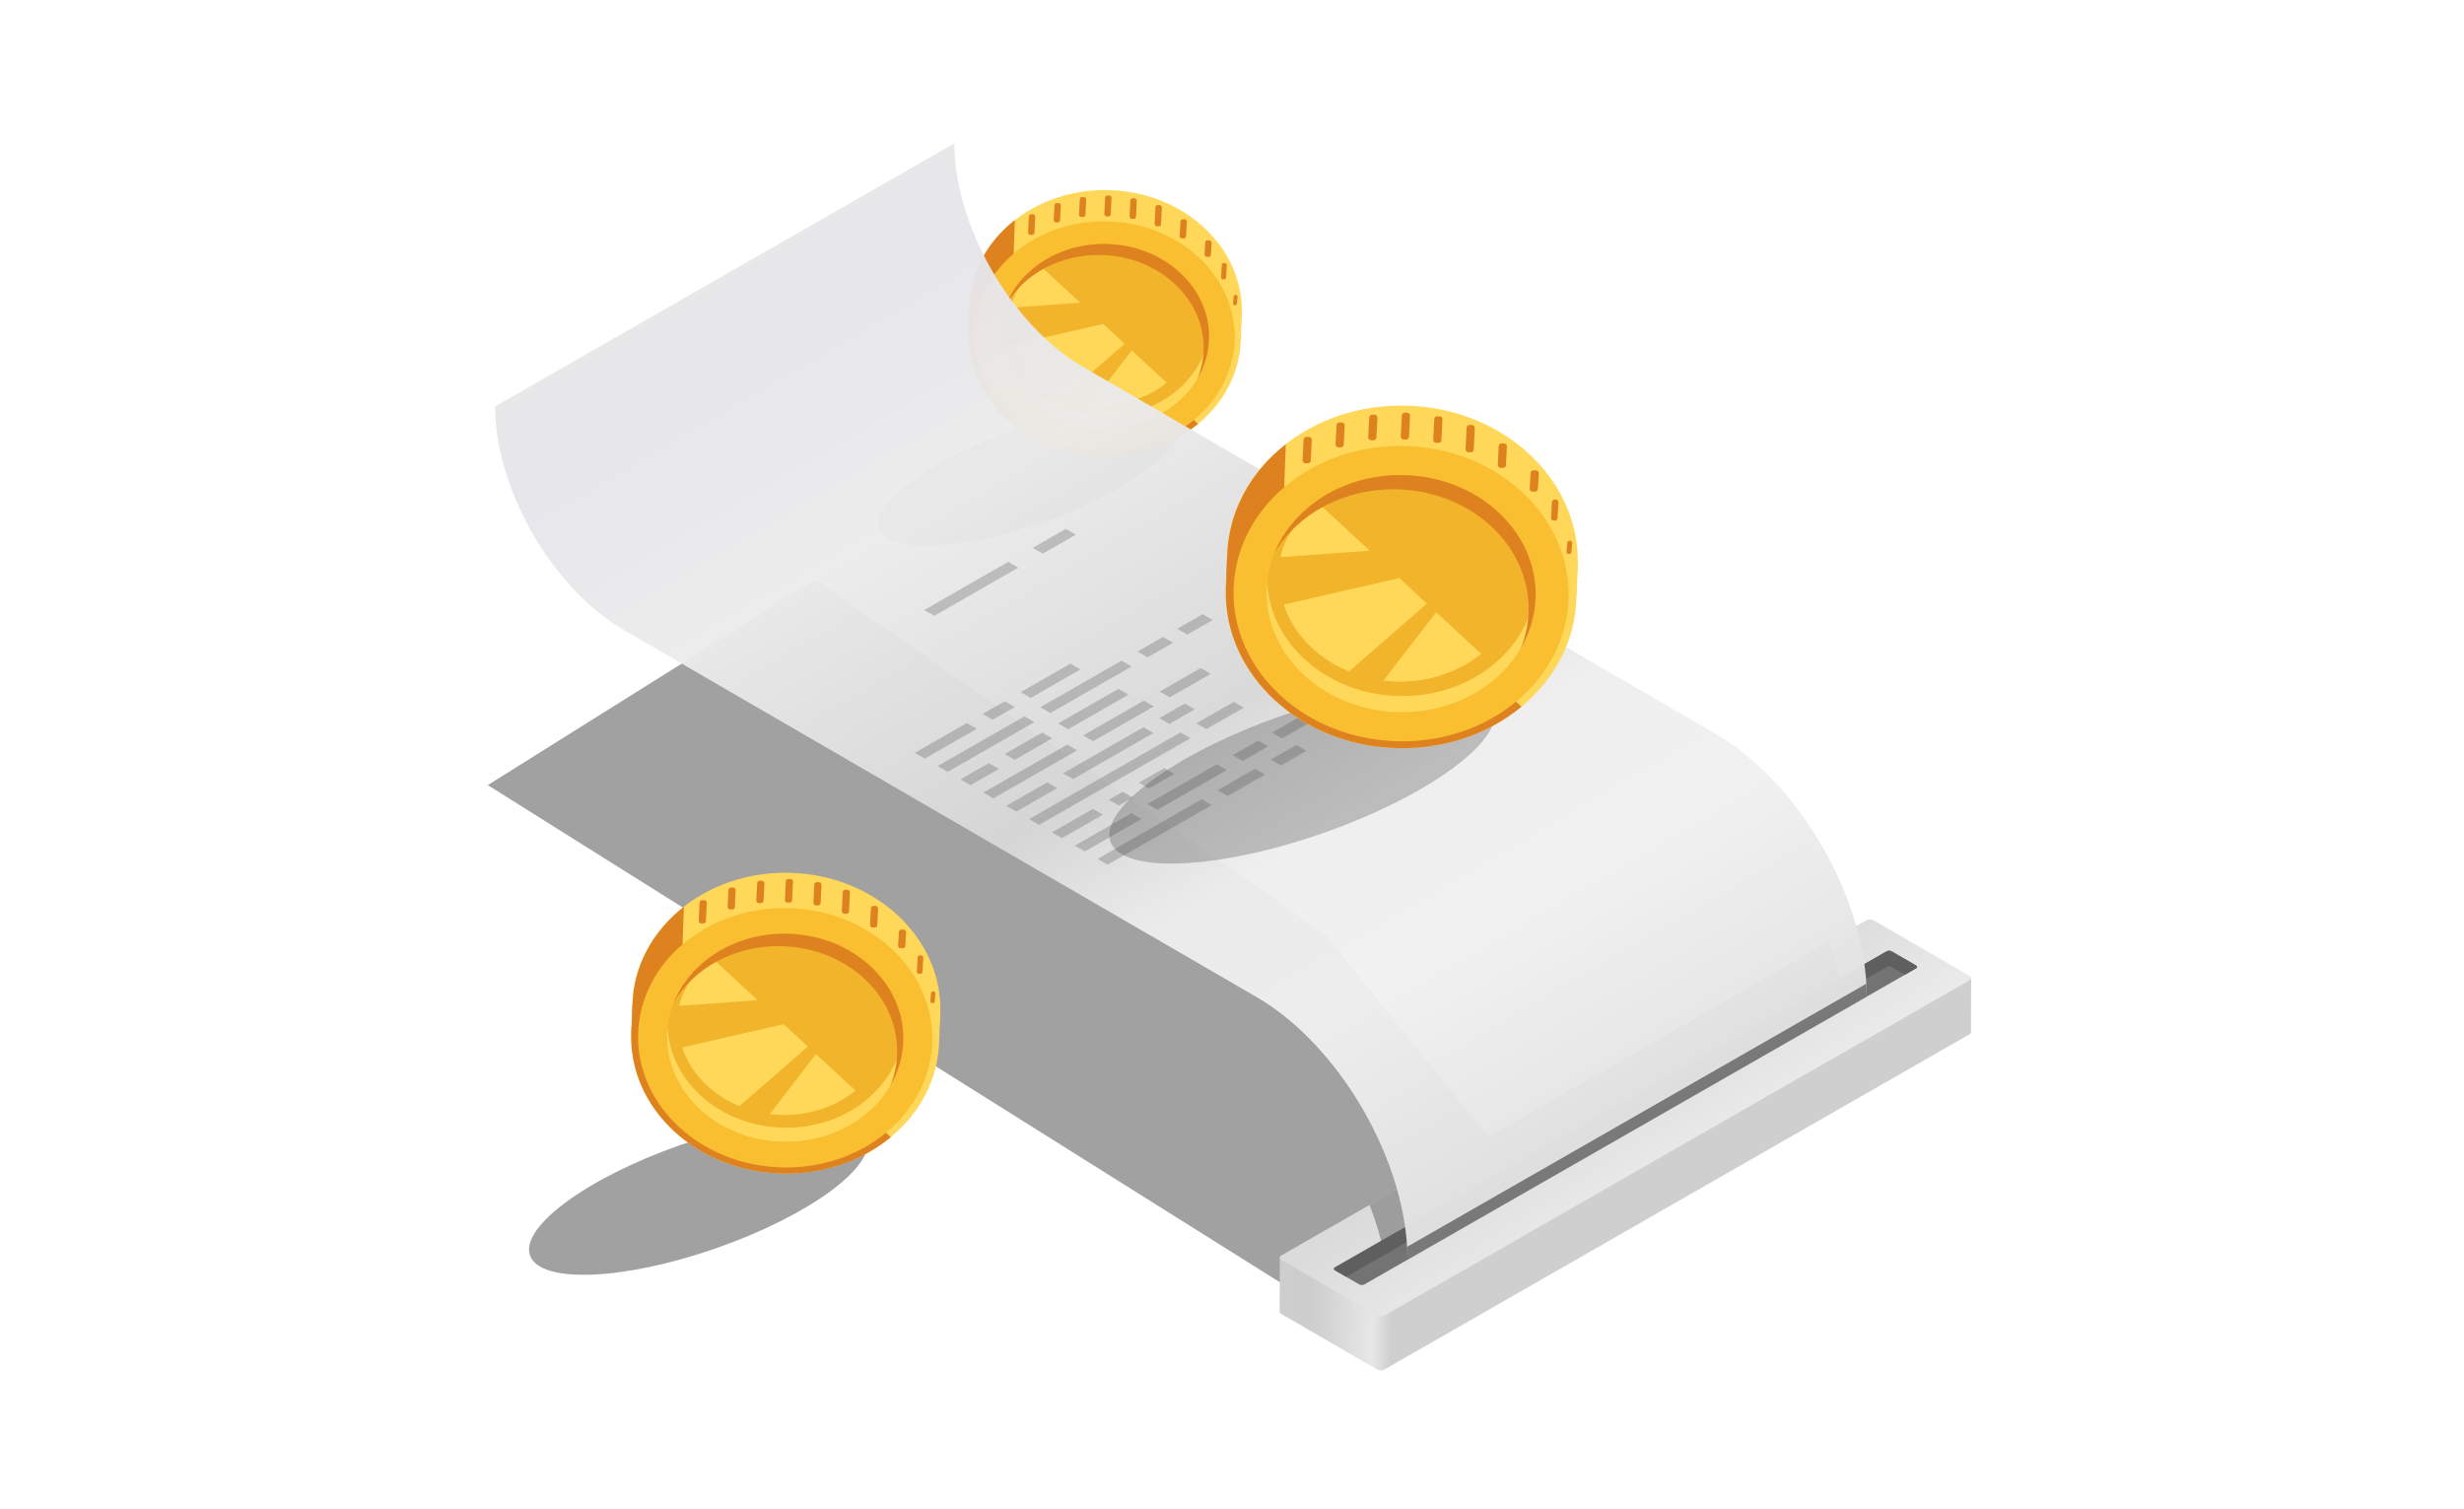 <svg width="490" height="300" viewBox="0 0 490 300" fill="none" xmlns="http://www.w3.org/2000/svg">
<rect width="490" height="300" fill="white"/>
<g clip-path="url(#clip0_108_747)">
<path opacity="0.5" d="M257.011 256.557L97 156.125L162.18 115.294L263.639 185.86L309.674 243.145L257.011 256.557Z" fill="#444444"/>
<path opacity="0.5" d="M234 84.407C235.761 89.42 223.922 98.116 207.562 103.83C191.201 109.544 176.519 110.115 174.758 105.113C172.997 100.1 184.836 91.404 201.196 85.69C217.557 79.975 232.239 79.405 234 84.407Z" fill="#444444"/>
<path d="M192.58 66.171L192.782 61.015L193.984 57.998L194.746 60.504L192.58 66.171Z" fill="#DD821F"/>
<path d="M246.755 67.157L246.957 62.096C246.957 62.096 242.674 66.361 242.674 66.468C242.674 66.575 246.755 67.157 246.755 67.157Z" fill="#FFD85A"/>
<path d="M219.305 82.161C204.349 81.805 192.474 74.214 192.795 61.027C193.117 47.84 205.491 37.446 220.448 37.802C235.404 38.158 247.279 49.135 246.957 62.322C246.636 75.508 234.262 82.518 219.305 82.161Z" fill="#FFD85A"/>
<path d="M246.754 67.472C247.07 54.288 235.199 43.311 220.241 42.954C205.282 42.596 192.899 52.995 192.584 66.179C192.268 79.363 204.138 90.34 219.097 90.697C234.056 91.054 246.438 80.656 246.754 67.472Z" fill="#FFD85A"/>
<path d="M200.767 49.622C195.853 53.816 192.747 59.649 192.581 66.171C192.259 79.358 204.134 90.334 219.09 90.691C226.491 90.869 233.262 88.41 238.247 84.288L200.755 49.61L200.767 49.622Z" fill="#DD821F"/>
<path d="M245.54 67.443C245.842 54.849 234.503 44.364 220.214 44.023C205.926 43.681 194.098 53.614 193.796 66.207C193.495 78.801 204.833 89.287 219.122 89.628C233.411 89.969 245.238 80.037 245.54 67.443Z" fill="#F9BF30"/>
<path d="M240.437 67.321C240.68 57.207 231.577 48.786 220.107 48.512C208.637 48.238 199.142 56.215 198.9 66.329C198.657 76.444 207.759 84.865 219.23 85.139C230.7 85.413 240.195 77.435 240.437 67.321Z" fill="#F2B42A"/>
<path d="M240.437 67.311C240.437 66.896 240.437 66.48 240.413 66.064C239.461 75.58 230.276 82.898 219.281 82.636C208.287 82.375 199.47 74.629 198.971 65.078C198.935 65.494 198.899 65.898 198.887 66.326C198.649 76.435 207.752 84.858 219.222 85.131C230.692 85.404 240.187 77.433 240.437 67.323V67.311Z" fill="#FFD85A"/>
<path d="M223.649 68.369L219.389 64.425C215.284 65.351 207.633 67.097 201.529 68.523C203.052 73.085 206.753 76.851 211.595 78.847L223.649 68.357V68.369Z" fill="#FFD85A"/>
<path d="M216.949 80.249C217.628 80.332 218.318 80.379 219.008 80.403C224.017 80.522 228.61 78.882 232.025 76.115L225.064 69.688L216.938 80.249H216.949Z" fill="#FFD85A"/>
<path d="M214.82 60.195L206.788 52.77C204.087 55.123 201.672 57.724 201.029 61.193L214.82 60.195Z" fill="#FFD85A"/>
<path d="M219.02 50.703C230.49 50.977 239.592 59.4 239.354 69.509C239.307 71.553 238.867 73.513 238.117 75.342C239.533 72.942 240.366 70.222 240.437 67.323C240.675 57.214 231.573 48.791 220.103 48.518C210.953 48.304 203.064 53.329 200.125 60.504C203.659 54.517 210.834 50.513 219.02 50.715V50.703Z" fill="#DD821F"/>
<path d="M192.783 61.015C192.735 62.975 192.556 64.401 193.021 66.23C193.615 64.294 194.912 58.508 194.912 58.508L196.971 53.911L198.684 52.497L201.587 50.383L201.825 43.754C196.412 47.983 192.937 54.113 192.771 61.015H192.783Z" fill="#DD821F"/>
<path d="M245.208 60.338L245.327 58.984C245.327 58.794 245.481 58.639 245.672 58.639H245.779C245.957 58.639 246.112 58.806 246.1 59.007L245.981 60.362C245.981 60.552 245.826 60.706 245.636 60.706H245.529C245.35 60.706 245.196 60.54 245.208 60.338Z" fill="#DD821F"/>
<path d="M242.828 55.135L242.971 52.687C242.971 52.462 243.149 52.295 243.364 52.295H243.602C243.816 52.295 243.97 52.486 243.97 52.711L243.828 55.158C243.828 55.384 243.649 55.55 243.435 55.55H243.197C242.983 55.55 242.828 55.36 242.828 55.135Z" fill="#DD821F"/>
<path d="M239.533 50.597L239.676 48.233C239.676 47.983 239.878 47.781 240.116 47.793H240.533C240.771 47.805 240.949 48.019 240.949 48.268L240.806 50.632C240.806 50.882 240.604 51.084 240.366 51.072H239.95C239.712 51.06 239.533 50.846 239.533 50.597Z" fill="#DD821F"/>
<path d="M234.594 46.926L234.748 44.051C234.748 43.801 234.951 43.599 235.189 43.611H235.605C235.843 43.623 236.022 43.837 236.022 44.086L235.867 46.961C235.867 47.211 235.665 47.413 235.427 47.401H235.01C234.772 47.389 234.594 47.175 234.594 46.926Z" fill="#DD821F"/>
<path d="M229.621 44.526L229.776 41.223C229.776 40.974 229.978 40.772 230.216 40.784H230.632C230.87 40.796 231.049 41.009 231.049 41.259L230.894 44.562C230.894 44.811 230.692 45.013 230.454 45.001H230.038C229.8 44.989 229.621 44.775 229.621 44.526Z" fill="#DD821F"/>
<path d="M224.635 43.053L224.789 39.881C224.789 39.632 224.992 39.429 225.23 39.441H225.646C225.884 39.453 226.063 39.667 226.063 39.917L225.908 43.089C225.908 43.338 225.706 43.54 225.468 43.528H225.051C224.813 43.516 224.635 43.302 224.635 43.053Z" fill="#DD821F"/>
<path d="M219.613 42.554L219.768 39.323C219.768 39.073 219.97 38.871 220.208 38.883H220.625C220.863 38.895 221.041 39.109 221.041 39.358L220.886 42.59C220.886 42.839 220.684 43.041 220.446 43.029H220.03C219.792 43.017 219.613 42.803 219.613 42.554Z" fill="#DD821F"/>
<path d="M214.582 42.661L214.737 39.632C214.737 39.382 214.939 39.18 215.177 39.192H215.593C215.831 39.204 216.01 39.418 216.01 39.667L215.855 42.697C215.855 42.946 215.653 43.148 215.415 43.136H214.998C214.761 43.124 214.582 42.91 214.582 42.661Z" fill="#DD821F"/>
<path d="M209.537 43.754L209.692 40.831C209.692 40.582 209.894 40.38 210.132 40.392H210.548C210.786 40.404 210.965 40.617 210.965 40.867L210.81 43.789C210.81 44.039 210.608 44.241 210.37 44.229H209.954C209.716 44.217 209.537 44.003 209.537 43.754Z" fill="#DD821F"/>
<path d="M204.443 46.225L204.598 43.053C204.598 42.803 204.8 42.601 205.038 42.613H205.455C205.693 42.625 205.871 42.839 205.871 43.089L205.717 46.26C205.717 46.51 205.514 46.712 205.276 46.7H204.86C204.622 46.688 204.443 46.474 204.443 46.225Z" fill="#DD821F"/>
<path d="M391.988 194.568L391.952 205.26C391.952 205.403 391.881 205.545 391.702 205.652L275.275 272.358C274.894 272.571 274.228 272.548 273.8 272.298L254.822 261.297C254.607 261.179 254.5 261.024 254.477 260.87C254.477 260.87 254.477 260.846 254.477 260.834L254.512 250.035L263.722 255.286L371.153 193.737C371.534 193.523 372.201 193.547 372.629 193.796L379.137 197.574L392 194.58L391.988 194.568Z" fill="url(#paint0_linear_108_747)"/>
<path d="M371.178 182.985L254.751 249.691C254.37 249.905 254.418 250.297 254.858 250.546L273.836 261.547C274.277 261.796 274.931 261.832 275.312 261.606L391.739 194.901C392.12 194.687 392.072 194.295 391.632 194.046L372.654 183.045C372.213 182.795 371.559 182.76 371.178 182.985Z" fill="url(#paint1_linear_108_747)"/>
<path opacity="0.6" d="M366.965 199.059L275.477 250.51C274.799 246.887 273.752 243.216 272.348 239.605L363.669 187.286C365.18 191.194 366.286 195.162 366.953 199.059H366.965Z" fill="#737373"/>
<path d="M375.212 189.151L265.424 252.043C265.162 252.197 265.198 252.459 265.495 252.625L270.267 255.393C270.564 255.571 271.016 255.583 271.278 255.441L381.066 192.549C381.327 192.394 381.292 192.133 380.994 191.967L376.223 189.199C375.926 189.02 375.473 189.008 375.212 189.151Z" fill="#737373"/>
<path d="M381.066 192.549L378.829 193.832L376.259 192.335C375.961 192.157 375.509 192.145 375.247 192.287L267.696 253.908L265.507 252.637C265.21 252.459 265.174 252.197 265.436 252.055L375.223 189.163C375.485 189.009 375.937 189.032 376.235 189.21L381.006 191.978C381.303 192.157 381.339 192.418 381.077 192.561L381.066 192.549Z" fill="#5F5F5F"/>
<path opacity="0.96" d="M98.463 80.819L189.796 28.5C189.748 44.835 201.183 64.734 215.342 72.942L341.205 145.944C357.839 155.591 371.272 178.982 371.225 198.18L279.892 250.499C279.939 231.289 266.506 207.909 249.872 198.263L124.009 125.261C109.862 117.064 98.427 97.165 98.463 80.819Z" fill="url(#paint2_linear_108_747)"/>
<path opacity="0.8" d="M371.225 198.18L279.892 250.498C279.892 249.655 279.856 248.8 279.809 247.944L371.13 195.625C371.177 196.481 371.213 197.336 371.213 198.168L371.225 198.18Z" fill="#5F5F5F"/>
<g opacity="0.32">
<path d="M238.973 158.94L218.281 170.797L220.268 171.949L240.96 160.105L238.973 158.94Z" fill="#5F5F5F"/>
<path d="M249.575 152.87L242.127 157.135L244.126 158.287L251.574 154.022L249.575 152.87Z" fill="#5F5F5F"/>
<path d="M257.797 148.154L252.74 151.052L254.727 152.216L259.796 149.306L257.797 148.154Z" fill="#5F5F5F"/>
<path d="M225.004 161.708L213.736 168.159L215.723 169.312L227.003 162.861L225.004 161.708Z" fill="#5F5F5F"/>
<path d="M241.984 151.979L228.17 159.891L230.157 161.043L243.971 153.131L241.984 151.979Z" fill="#5F5F5F"/>
<path d="M250.205 147.263L245.148 150.173L247.135 151.326L252.192 148.427L250.205 147.263Z" fill="#5F5F5F"/>
<path d="M258.036 142.784L252.967 145.683L254.954 146.835L260.023 143.936L258.036 142.784Z" fill="#5F5F5F"/>
<path d="M217.342 160.853L209.191 165.522L211.178 166.674L219.341 162.006L217.342 160.853Z" fill="#5F5F5F"/>
<path d="M223.29 157.444L220.506 159.035L222.493 160.2L225.289 158.596L223.29 157.444Z" fill="#5F5F5F"/>
<path d="M231.514 152.739L226.457 155.638L228.444 156.79L233.513 153.892L231.514 152.739Z" fill="#5F5F5F"/>
<path d="M234.75 145.647L204.646 162.885L206.634 164.037L236.737 146.799L234.75 145.647Z" fill="#5F5F5F"/>
<path d="M245.351 139.564L237.902 143.829L239.901 144.982L247.35 140.717L245.351 139.564Z" fill="#5F5F5F"/>
<path d="M208.252 155.579L200.102 160.247L202.089 161.4L210.251 156.731L208.252 155.579Z" fill="#5F5F5F"/>
<path d="M227.396 144.614L211.416 153.773L213.403 154.925L229.383 145.766L227.396 144.614Z" fill="#5F5F5F"/>
<path d="M235.617 139.897L230.561 142.808L232.548 143.96L237.604 141.061L235.617 139.897Z" fill="#5F5F5F"/>
<path d="M212.236 148.059L195.555 157.61L197.542 158.762L214.223 149.211L212.236 148.059Z" fill="#5F5F5F"/>
<path d="M227.467 139.327L215.402 146.241L217.389 147.393L229.454 140.479L227.467 139.327Z" fill="#5F5F5F"/>
<path d="M238.783 132.852L230.633 137.521L232.62 138.673L240.77 134.005L238.783 132.852Z" fill="#5F5F5F"/>
<path d="M196.638 151.753L191.01 154.973L192.997 156.125L198.637 152.906L196.638 151.753Z" fill="#5F5F5F"/>
<path d="M207.251 145.671L199.803 149.936L201.79 151.088L209.238 146.823L207.251 145.671Z" fill="#5F5F5F"/>
<path d="M222.41 136.987L210.416 143.865L212.403 145.017L224.397 138.139L222.41 136.987Z" fill="#5F5F5F"/>
<path d="M203.73 142.451L186.465 152.335L188.452 153.499L205.717 143.604L203.73 142.451Z" fill="#5F5F5F"/>
<path d="M223.065 131.367L206.883 140.634L208.87 141.798L225.052 132.532L223.065 131.367Z" fill="#5F5F5F"/>
<path d="M231.288 126.663L226.219 129.562L228.218 130.714L233.275 127.815L231.288 126.663Z" fill="#5F5F5F"/>
<path d="M239.176 122.137L234.107 125.035L236.106 126.2L241.163 123.301L239.176 122.137Z" fill="#5F5F5F"/>
<path d="M192.26 143.782L181.92 149.698L183.907 150.862L194.247 144.934L192.26 143.782Z" fill="#5F5F5F"/>
<path d="M280.928 134.908L295.277 126.687L297.264 127.839L282.927 136.06L280.928 134.908Z" fill="#5F5F5F"/>
<path d="M279.451 130.512L290.731 124.049L292.718 125.202L281.45 131.664L279.451 130.512Z" fill="#5F5F5F"/>
<path d="M278.023 126.093L286.186 121.412L288.173 122.564L280.022 127.245L278.023 126.093Z" fill="#5F5F5F"/>
<path d="M269.779 125.57L281.642 118.775L283.629 119.927L271.766 126.734L269.779 125.57Z" fill="#5F5F5F"/>
<path d="M268.934 120.818L277.096 116.137L279.083 117.302L270.921 121.97L268.934 120.818Z" fill="#5F5F5F"/>
<path d="M262.199 119.428L272.539 113.5L274.538 114.664L264.186 120.581L262.199 119.428Z" fill="#5F5F5F"/>
<path d="M262.365 114.094L267.993 110.863L269.992 112.027L264.352 115.246L262.365 114.094Z" fill="#5F5F5F"/>
<path d="M252.525 114.486L263.448 108.226L265.447 109.39L254.524 115.639L252.525 114.486Z" fill="#5F5F5F"/>
<path d="M248.564 111.516L258.904 105.6L260.891 106.752L250.552 112.68L248.564 111.516Z" fill="#5F5F5F"/>
<path d="M199.814 139.446L195.424 141.964L197.411 143.117L201.801 140.598L199.814 139.446Z" fill="#5F5F5F"/>
<path d="M212.88 131.961L202.98 137.64L204.968 138.792L214.867 133.114L212.88 131.961Z" fill="#5F5F5F"/>
<path d="M200.518 111.73L183.801 121.305L185.8 122.457L202.505 112.882L200.518 111.73Z" fill="#5F5F5F"/>
<path d="M211.951 105.172L205.371 108.95L207.37 110.102L213.95 106.337L211.951 105.172Z" fill="#5F5F5F"/>
</g>
<path opacity="0.3" d="M297.086 140.681C299.346 147.132 284.104 158.323 263.044 165.688C241.983 173.042 223.077 173.779 220.816 167.34C218.555 160.889 233.797 149.698 254.858 142.333C275.918 134.979 294.825 134.243 297.086 140.681Z" fill="#444444"/>
<path d="M243.768 117.207L244.029 110.578L245.576 106.693L246.552 109.913L243.768 117.207Z" fill="#DD821F"/>
<path d="M313.517 118.478L313.779 111.968C313.779 111.968 308.27 117.468 308.258 117.599C308.258 117.729 313.517 118.478 313.517 118.478Z" fill="#FFD85A"/>
<path d="M278.154 137.783C258.891 137.319 243.613 127.542 244.018 110.566C244.422 93.59 260.366 80.201 279.63 80.664C298.894 81.128 314.171 95.265 313.767 112.229C313.362 129.205 297.418 138.234 278.154 137.771V137.783Z" fill="#FFD85A"/>
<path d="M313.493 118.878C313.899 101.903 298.62 87.769 279.364 87.309C260.109 86.849 244.17 100.238 243.764 117.213C243.357 134.188 258.637 148.322 277.892 148.781C297.147 149.241 313.086 135.853 313.493 118.878Z" fill="#FFD85A"/>
<path d="M254.298 95.894C247.968 101.288 243.97 108.808 243.768 117.207C243.363 134.183 258.641 148.32 277.904 148.771C287.435 148.997 296.145 145.837 302.57 140.527L254.31 95.894H254.298Z" fill="#DD821F"/>
<path d="M311.947 118.841C312.335 102.627 297.733 89.126 279.332 88.687C260.931 88.248 245.699 101.036 245.311 117.25C244.922 133.464 259.524 146.965 277.926 147.404C296.327 147.843 311.559 135.055 311.947 118.841Z" fill="#F9BF30"/>
<path d="M305.369 118.684C305.681 105.664 293.962 94.823 279.194 94.471C264.426 94.118 252.201 104.387 251.889 117.407C251.577 130.427 263.296 141.267 278.064 141.62C292.833 141.973 305.057 131.704 305.369 118.684Z" fill="#F2B42A"/>
<path d="M305.379 118.68C305.391 118.145 305.379 117.611 305.343 117.076C304.117 129.324 292.302 138.745 278.143 138.412C263.984 138.08 252.633 128.101 251.99 115.805C251.942 116.34 251.895 116.862 251.883 117.409C251.574 130.429 263.294 141.263 278.06 141.62C292.826 141.976 305.057 131.7 305.367 118.692L305.379 118.68Z" fill="#FFD85A"/>
<path d="M283.758 120.034L278.273 114.961C272.99 116.161 263.15 118.395 255.285 120.236C257.237 126.117 262.008 130.952 268.243 133.53L283.77 120.034H283.758Z" fill="#FFD85A"/>
<path d="M275.133 135.335C276.002 135.442 276.894 135.514 277.786 135.537C284.247 135.692 290.149 133.577 294.551 130.025L285.592 121.745L275.121 135.347L275.133 135.335Z" fill="#FFD85A"/>
<path d="M272.395 109.521L262.067 99.957C258.593 102.987 255.487 106.325 254.643 110.792L272.395 109.509V109.521Z" fill="#FFD85A"/>
<path d="M277.797 97.296C292.563 97.653 304.283 108.487 303.974 121.507C303.914 124.145 303.355 126.663 302.391 129.015C304.212 125.927 305.283 122.422 305.378 118.692C305.687 105.672 293.967 94.837 279.201 94.481C267.422 94.196 257.272 100.67 253.477 109.913C258.022 102.215 267.267 97.059 277.797 97.308V97.296Z" fill="#DD821F"/>
<path d="M244.031 110.578C243.971 113.108 243.733 114.926 244.328 117.29C245.102 114.807 246.767 107.346 246.767 107.346L249.421 101.43L251.634 99.613L255.382 96.892L255.691 88.351C248.719 93.803 244.257 101.692 244.043 110.578H244.031Z" fill="#DD821F"/>
<path d="M311.518 109.711L311.66 107.964C311.66 107.715 311.863 107.513 312.101 107.525H312.231C312.469 107.525 312.648 107.739 312.648 107.988L312.505 109.734C312.505 109.984 312.303 110.186 312.065 110.174H311.934C311.696 110.174 311.518 109.96 311.518 109.711Z" fill="#DD821F"/>
<path d="M308.449 102.998L308.628 99.85C308.628 99.565 308.854 99.339 309.127 99.339H309.437C309.71 99.351 309.913 99.589 309.913 99.874L309.734 103.022C309.734 103.307 309.508 103.533 309.235 103.533H308.925C308.651 103.521 308.449 103.283 308.449 102.998Z" fill="#DD821F"/>
<path d="M304.202 97.153L304.38 94.1C304.38 93.78 304.642 93.518 304.939 93.53H305.475C305.784 93.554 306.022 93.815 306.01 94.136L305.832 97.189C305.832 97.51 305.57 97.771 305.272 97.759H304.737C304.428 97.736 304.19 97.474 304.202 97.153Z" fill="#DD821F"/>
<path d="M297.846 92.437L298.037 88.743C298.037 88.422 298.298 88.161 298.596 88.172H299.131C299.441 88.196 299.679 88.458 299.667 88.778L299.476 92.473C299.476 92.794 299.214 93.055 298.917 93.043H298.382C298.072 93.019 297.834 92.758 297.846 92.437Z" fill="#DD821F"/>
<path d="M291.446 89.337L291.648 85.084C291.648 84.763 291.91 84.501 292.207 84.513H292.743C293.052 84.537 293.29 84.798 293.278 85.119L293.076 89.372C293.076 89.693 292.814 89.954 292.517 89.942H291.981C291.672 89.919 291.434 89.657 291.446 89.337Z" fill="#DD821F"/>
<path d="M285.02 87.448L285.222 83.361C285.222 83.04 285.484 82.779 285.781 82.791H286.317C286.626 82.815 286.864 83.076 286.852 83.397L286.65 87.484C286.65 87.804 286.388 88.066 286.091 88.054H285.555C285.246 88.03 285.008 87.769 285.02 87.448Z" fill="#DD821F"/>
<path d="M278.571 86.794L278.773 82.636C278.773 82.316 279.035 82.054 279.332 82.066H279.868C280.177 82.09 280.415 82.351 280.403 82.672L280.201 86.83C280.201 87.151 279.939 87.412 279.642 87.4H279.106C278.797 87.377 278.559 87.115 278.571 86.794Z" fill="#DD821F"/>
<path d="M272.086 86.937L272.289 83.04C272.289 82.72 272.55 82.458 272.848 82.47H273.383C273.693 82.494 273.931 82.755 273.919 83.076L273.716 86.973C273.716 87.293 273.455 87.555 273.157 87.543H272.622C272.312 87.519 272.074 87.258 272.086 86.937Z" fill="#DD821F"/>
<path d="M265.59 88.351L265.781 84.585C265.781 84.264 266.042 84.003 266.34 84.014H266.875C267.185 84.038 267.423 84.3 267.411 84.62L267.22 88.386C267.22 88.707 266.959 88.968 266.661 88.957H266.126C265.816 88.933 265.578 88.671 265.59 88.351Z" fill="#DD821F"/>
<path d="M259.034 91.523L259.236 87.448C259.236 87.127 259.498 86.866 259.795 86.878H260.331C260.64 86.901 260.878 87.163 260.866 87.484L260.664 91.558C260.664 91.879 260.402 92.14 260.105 92.129H259.569C259.26 92.105 259.022 91.843 259.034 91.523Z" fill="#DD821F"/>
<path opacity="0.5" d="M142.474 248.198C160.963 241.737 174.344 231.911 172.36 226.251C170.375 220.59 153.778 221.24 135.289 227.701C116.799 234.162 103.419 243.988 105.403 249.648C107.387 255.309 123.985 254.659 142.474 248.198Z" fill="#444444"/>
<path d="M125.533 205.652L125.771 199.819L127.128 196.41L127.984 199.237L125.533 205.652Z" fill="#DD821F"/>
<path d="M186.775 206.757L187.001 201.043C187.001 201.043 182.158 205.866 182.158 205.985C182.158 206.104 186.775 206.757 186.775 206.757Z" fill="#FFD85A"/>
<path d="M155.732 223.71C138.824 223.306 125.402 214.728 125.771 199.819C126.128 184.922 140.121 173.161 157.029 173.565C173.936 173.969 187.358 186.383 187.001 201.28C186.644 216.178 172.651 224.114 155.743 223.71H155.732Z" fill="#FFD85A"/>
<path d="M186.761 207.101C187.118 192.199 173.699 179.79 156.79 179.387C139.88 178.983 125.882 190.736 125.525 205.639C125.168 220.541 138.587 232.949 155.497 233.353C172.407 233.757 186.404 222.003 186.761 207.101Z" fill="#FFD85A"/>
<path d="M134.777 186.941C129.221 191.681 125.711 198.275 125.532 205.652C125.175 220.549 138.597 232.964 155.493 233.368C163.857 233.57 171.508 230.79 177.148 226.133L134.777 186.941Z" fill="#DD821F"/>
<path d="M185.393 207.068C185.734 192.828 172.915 180.972 156.761 180.586C140.606 180.2 127.234 191.431 126.893 205.671C126.552 219.911 139.371 231.768 155.525 232.154C171.68 232.539 185.052 221.308 185.393 207.068Z" fill="#F9BF30"/>
<path d="M179.624 206.93C179.898 195.498 169.607 185.979 156.639 185.669C143.67 185.36 132.936 194.376 132.662 205.809C132.388 217.242 142.679 226.761 155.647 227.07C168.615 227.38 179.35 218.363 179.624 206.93Z" fill="#F2B42A"/>
<path d="M179.623 206.935C179.623 206.46 179.623 205.997 179.599 205.521C178.516 216.273 168.153 224.541 155.719 224.244C143.285 223.947 133.326 215.192 132.767 204.393C132.719 204.856 132.683 205.331 132.671 205.795C132.398 217.223 142.69 226.739 155.659 227.048C168.629 227.357 179.361 218.34 179.635 206.911L179.623 206.935Z" fill="#FFD85A"/>
<path d="M160.657 208.123L155.838 203.668C151.198 204.714 142.559 206.686 135.658 208.301C137.372 213.457 141.56 217.71 147.033 219.967L160.657 208.111V208.123Z" fill="#FFD85A"/>
<path d="M153.078 221.559C153.84 221.654 154.625 221.714 155.41 221.726C161.074 221.856 166.262 220.003 170.129 216.879L162.264 209.608L153.078 221.547V221.559Z" fill="#FFD85A"/>
<path d="M150.675 198.893L141.608 190.505C138.562 193.166 135.826 196.101 135.088 200.021L150.675 198.893Z" fill="#FFD85A"/>
<path d="M155.422 188.153C168.392 188.462 178.684 197.978 178.41 209.406C178.351 211.723 177.863 213.932 177.018 216C178.624 213.279 179.564 210.214 179.636 206.935C179.909 195.507 169.617 185.991 156.648 185.682C146.308 185.433 137.396 191.123 134.064 199.225C138.05 192.466 146.165 187.939 155.422 188.153Z" fill="#DD821F"/>
<path d="M125.771 199.819C125.724 202.041 125.509 203.645 126.033 205.712C126.711 203.526 128.175 196.98 128.175 196.98L130.507 191.788L132.446 190.197L135.73 187.809L136.004 180.312C129.888 185.1 125.962 192.026 125.771 199.819Z" fill="#DD821F"/>
<path d="M185.014 199.059L185.145 197.526C185.145 197.301 185.323 197.134 185.525 197.134H185.644C185.847 197.134 186.013 197.324 186.013 197.55L185.882 199.083C185.882 199.308 185.704 199.475 185.502 199.475H185.383C185.18 199.475 185.014 199.285 185.014 199.059Z" fill="#DD821F"/>
<path d="M182.324 193.178L182.479 190.422C182.479 190.173 182.681 189.971 182.919 189.983H183.193C183.431 189.995 183.609 190.208 183.609 190.458L183.455 193.214C183.455 193.463 183.252 193.665 183.014 193.654H182.741C182.503 193.642 182.324 193.428 182.324 193.178Z" fill="#DD821F"/>
<path d="M178.6 188.034L178.754 185.361C178.754 185.076 178.98 184.851 179.254 184.863H179.718C179.98 184.874 180.194 185.112 180.194 185.397L180.039 188.07C180.039 188.355 179.813 188.581 179.54 188.569H179.076C178.814 188.557 178.6 188.32 178.6 188.034Z" fill="#DD821F"/>
<path d="M173.02 183.9L173.186 180.657C173.186 180.372 173.412 180.146 173.686 180.158H174.15C174.412 180.17 174.626 180.407 174.626 180.693L174.459 183.936C174.459 184.221 174.233 184.447 173.96 184.435H173.495C173.234 184.423 173.02 184.185 173.02 183.9Z" fill="#DD821F"/>
<path d="M167.404 181.18L167.583 177.438C167.583 177.153 167.809 176.927 168.083 176.939H168.547C168.808 176.951 169.022 177.188 169.022 177.473L168.844 181.215C168.844 181.501 168.618 181.726 168.344 181.714H167.88C167.618 181.703 167.404 181.465 167.404 181.18Z" fill="#DD821F"/>
<path d="M161.752 179.517L161.93 175.929C161.93 175.644 162.157 175.418 162.43 175.43H162.894C163.156 175.442 163.37 175.679 163.37 175.964L163.192 179.552C163.192 179.837 162.966 180.063 162.692 180.051H162.228C161.966 180.039 161.752 179.802 161.752 179.517Z" fill="#DD821F"/>
<path d="M156.088 178.946L156.266 175.299C156.266 175.014 156.492 174.788 156.766 174.8H157.23C157.492 174.812 157.706 175.05 157.706 175.335L157.528 178.982C157.528 179.267 157.302 179.493 157.028 179.481H156.564C156.302 179.469 156.088 179.231 156.088 178.946Z" fill="#DD821F"/>
<path d="M150.4 179.065L150.579 175.644C150.579 175.359 150.805 175.133 151.079 175.145H151.543C151.804 175.157 152.019 175.394 152.019 175.679L151.84 179.101C151.84 179.386 151.614 179.612 151.34 179.6H150.876C150.615 179.588 150.4 179.35 150.4 179.065Z" fill="#DD821F"/>
<path d="M144.689 180.312L144.856 176.998C144.856 176.713 145.082 176.487 145.356 176.499H145.82C146.082 176.511 146.296 176.748 146.296 177.034L146.129 180.348C146.129 180.633 145.903 180.859 145.629 180.847H145.165C144.904 180.835 144.689 180.598 144.689 180.312Z" fill="#DD821F"/>
<path d="M138.941 183.092L139.12 179.516C139.12 179.231 139.346 179.006 139.62 179.018H140.084C140.345 179.029 140.56 179.267 140.56 179.552L140.381 183.128C140.381 183.413 140.155 183.639 139.881 183.627H139.417C139.156 183.615 138.941 183.377 138.941 183.092Z" fill="#DD821F"/>
</g>
<defs>
<linearGradient id="paint0_linear_108_747" x1="249.439" y1="231.64" x2="376.092" y2="234.098" gradientUnits="userSpaceOnUse">
<stop stop-color="#DBDBDB"/>
<stop offset="0.04" stop-color="#CECECE"/>
<stop offset="0.09" stop-color="#CDCDCD"/>
<stop offset="0.14" stop-color="#D9D9D9"/>
<stop offset="0.19" stop-color="#E7E7E7"/>
<stop offset="0.22" stop-color="#CFCFCF"/>
</linearGradient>
<linearGradient id="paint1_linear_108_747" x1="287.05" y1="166.212" x2="335.58" y2="241.762" gradientUnits="userSpaceOnUse">
<stop stop-color="white"/>
<stop offset="0.29" stop-color="#D3D3D4"/>
<stop offset="0.64" stop-color="#DCDCDC"/>
<stop offset="1" stop-color="#F0F0F0"/>
</linearGradient>
<linearGradient id="paint2_linear_108_747" x1="171.17" y1="30.194" x2="302.979" y2="255.109" gradientUnits="userSpaceOnUse">
<stop stop-color="#E7E7E7"/>
<stop offset="0.12" stop-color="#E6E6EB"/>
<stop offset="0.26" stop-color="#ECECEC"/>
<stop offset="0.51" stop-color="#D8D8D8"/>
<stop offset="0.62" stop-color="#EEEEEE"/>
<stop offset="0.75" stop-color="#F1F1F1"/>
<stop offset="1" stop-color="#DEDEDE"/>
</linearGradient>
<clipPath id="clip0_108_747">
<rect width="295" height="244" fill="white" transform="translate(97 28.5)"/>
</clipPath>
</defs>
</svg>
